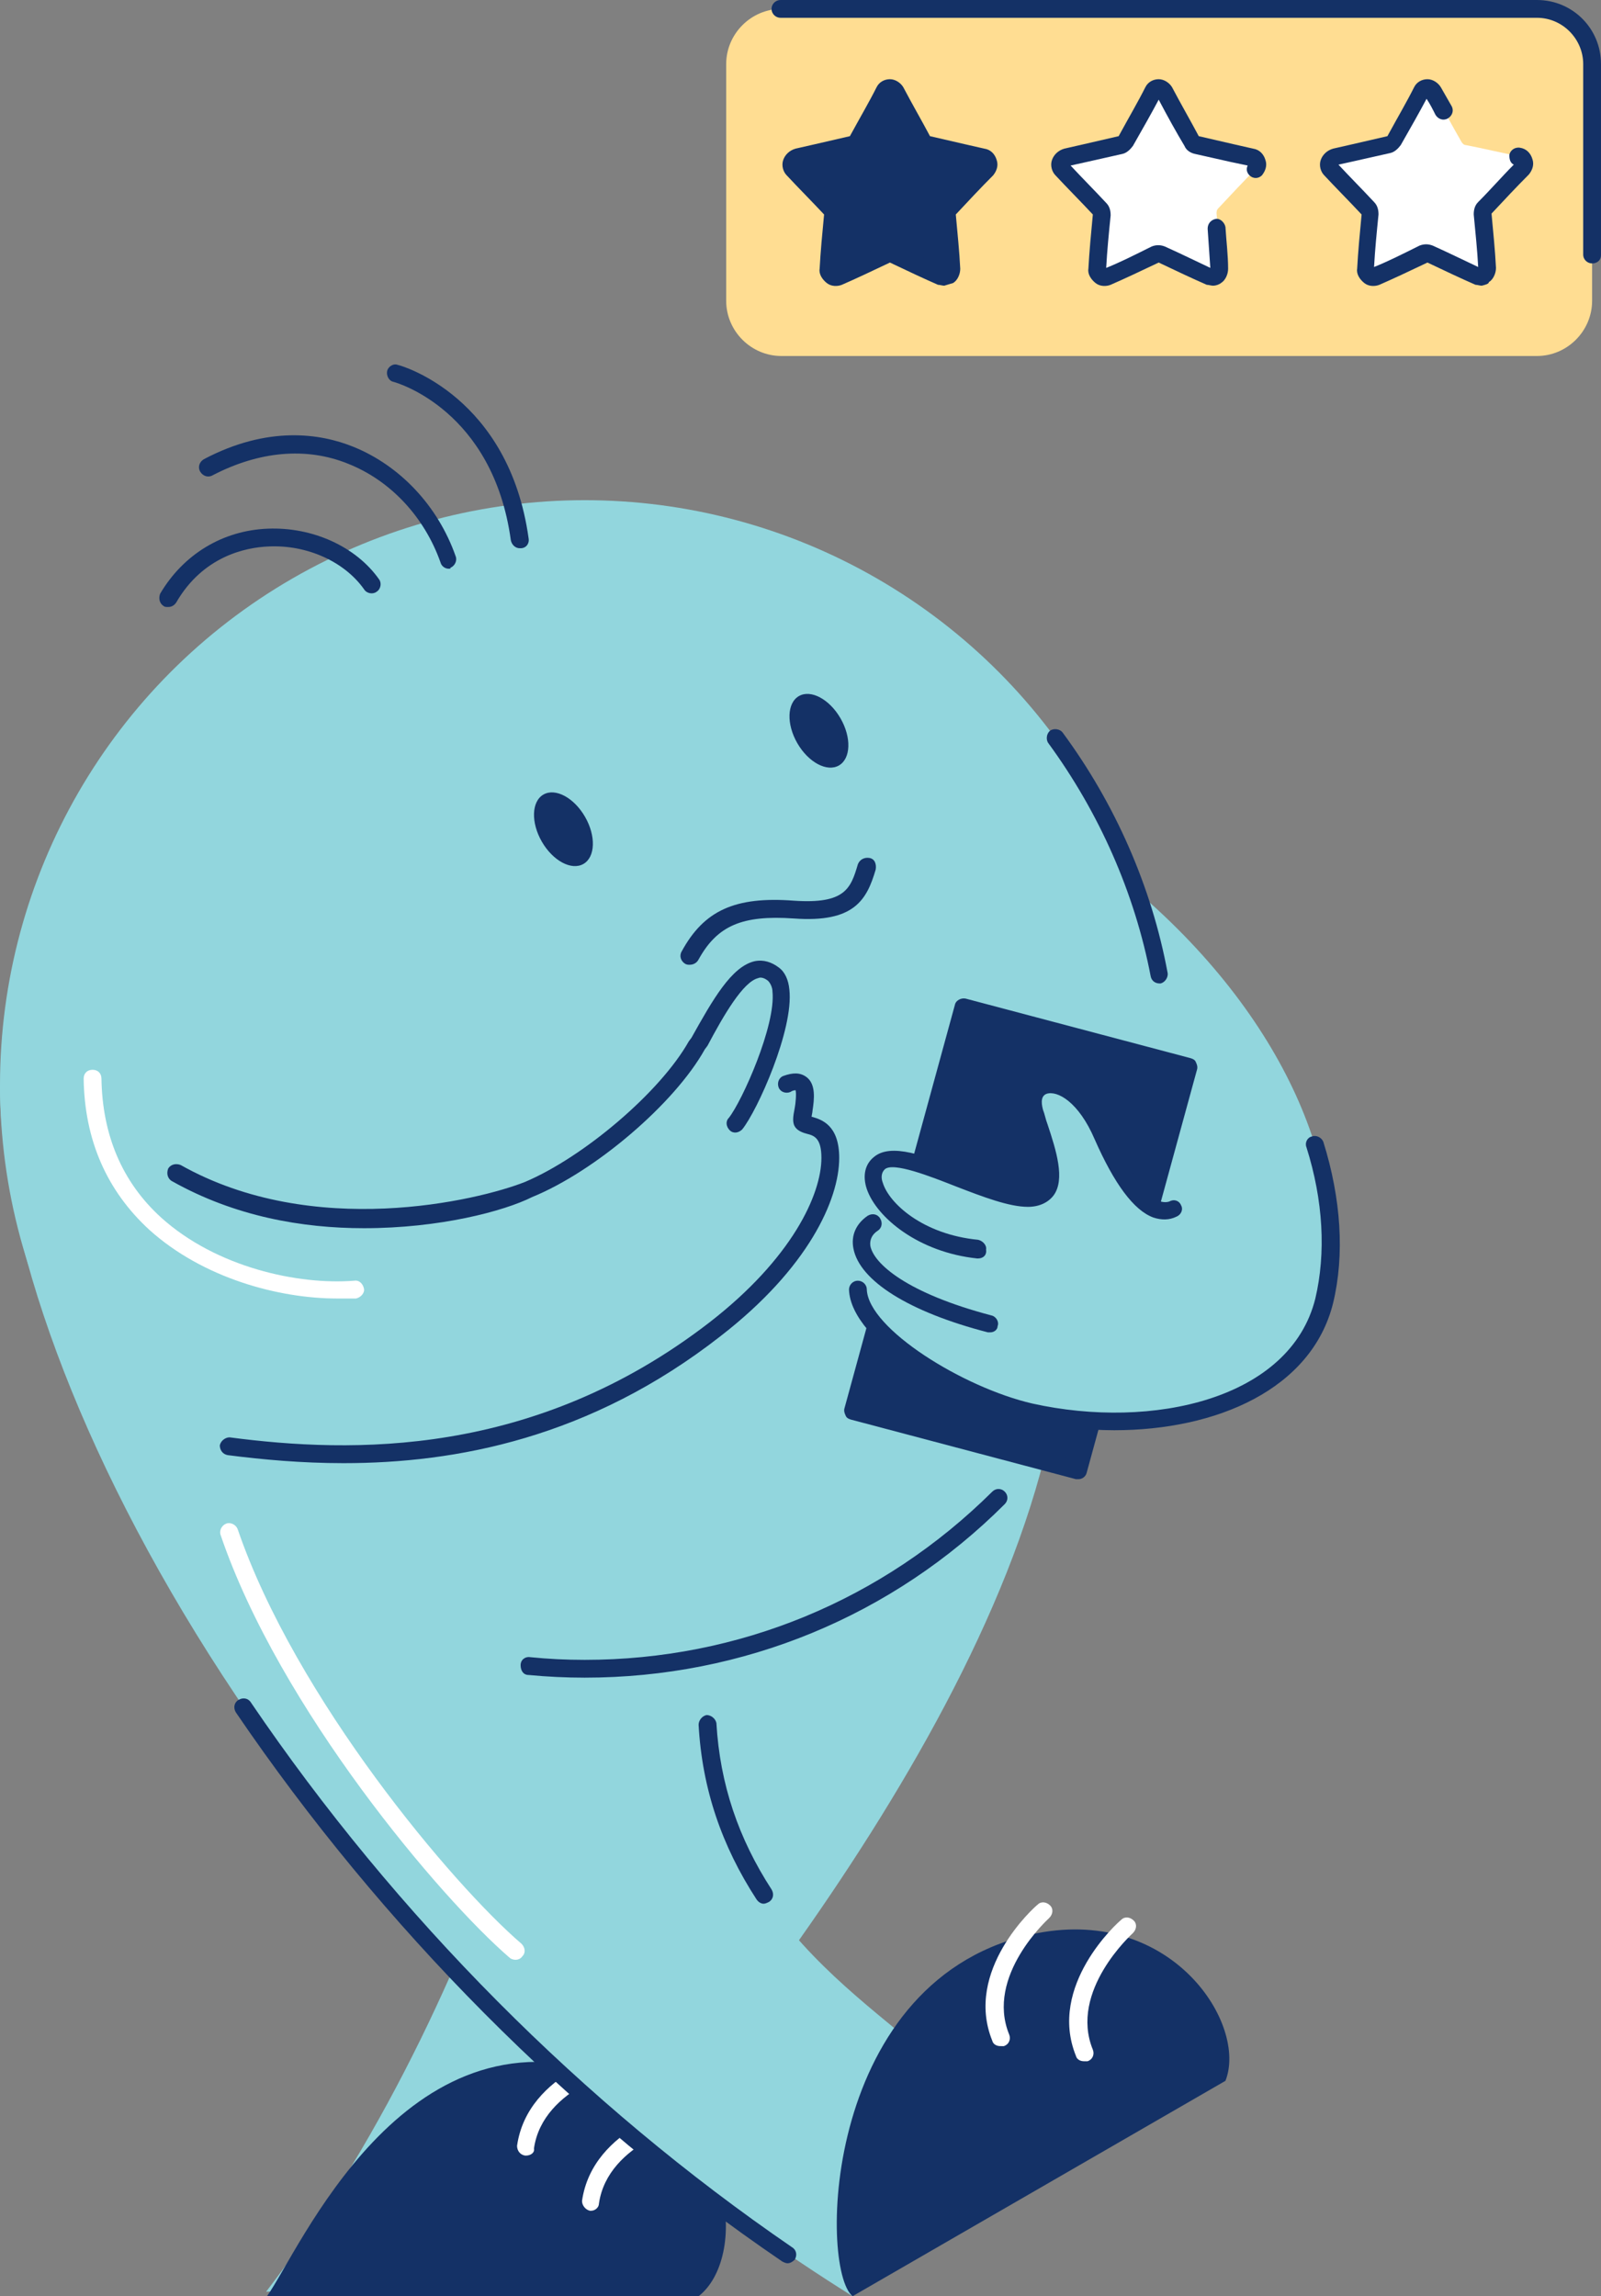 <?xml version="1.0" encoding="UTF-8"?> <!-- Generator: Adobe Illustrator 24.1.2, SVG Export Plug-In . SVG Version: 6.00 Build 0) --> <svg xmlns="http://www.w3.org/2000/svg" xmlns:xlink="http://www.w3.org/1999/xlink" id="_Слой_1" x="0px" y="0px" viewBox="0 0 179.9 258" style="enable-background:new 0 0 179.9 258;" xml:space="preserve"><rect x="0" y="0" width="179.9" height="258" fill="#808080" stroke="none"/> <style type="text/css"> .st0{fill:#92D6DD;} .st1{fill:#143166;} .st2{fill:#FFFFFF;} .st3{fill:#FFDD92;} </style> <path class="st0" d="M29.9,257.5c27.9-36.4,35.8-83.3,35.8-83.3l52.1-12.3c-8.9,39-49.2,83.4-58.6,93.9L29.9,257.5z"></path> <g> <path class="st1" d="M30,258c3.6-5,15.3-32.9,38.5-24.9c14.6,5.1,15.4,20.7,10,24.9L30,258L30,258z"></path> <path class="st2" d="M59.1,242.2c0,0-0.1,0-0.1,0c-0.6-0.1-0.9-0.6-0.9-1.1c1.2-8.4,11.6-10.7,12-10.8c0.5-0.1,1.1,0.2,1.2,0.8 s-0.2,1.1-0.8,1.2c-0.1,0-9.5,2.1-10.5,9.1C60.1,241.9,59.6,242.2,59.1,242.2L59.1,242.2z"></path> <path class="st2" d="M66.4,248.4c0,0-0.1,0-0.1,0c-0.5-0.1-0.9-0.6-0.9-1.1c1.2-8.4,11.6-10.7,12-10.8c0.5-0.1,1.1,0.2,1.2,0.8 c0.1,0.5-0.2,1.1-0.8,1.2c-0.1,0-9.5,2.1-10.5,9.1C67.3,248,66.9,248.4,66.4,248.4L66.4,248.4z"></path> </g> <ellipse class="st0" cx="65.7" cy="121.9" rx="65.7" ry="65.7"></ellipse> <g> <path class="st1" d="M50.4,63.9c-0.4,0-0.8-0.3-0.9-0.7c-1.8-5.1-5.6-9.2-10.4-11.1c-4.7-1.9-10-1.4-15.2,1.3 c-0.5,0.3-1.1,0.1-1.4-0.4c-0.3-0.5-0.1-1.1,0.4-1.4c7.2-3.8,13.1-2.9,16.8-1.4c5.2,2.1,9.5,6.6,11.5,12.3c0.2,0.5-0.1,1.1-0.6,1.3 C50.7,63.9,50.5,63.9,50.4,63.9L50.4,63.9z"></path> <path class="st1" d="M18.9,68.2c-0.2,0-0.4,0-0.5-0.1c-0.5-0.3-0.6-0.9-0.4-1.4c2.6-4.4,7-7.1,12.1-7.3c5-0.2,9.9,2,12.5,5.7 c0.3,0.4,0.2,1.1-0.3,1.4c-0.4,0.3-1.1,0.2-1.4-0.3c-2.2-3.1-6.4-5-10.7-4.8c-2.6,0.1-7.4,1.1-10.4,6.3 C19.6,68,19.3,68.2,18.9,68.2L18.9,68.2z"></path> <path class="st1" d="M58.4,61.6c-0.5,0-0.9-0.4-1-0.9c-2-14.6-12.8-17.7-13.2-17.8c-0.5-0.1-0.8-0.7-0.7-1.2 c0.1-0.5,0.7-0.9,1.2-0.7c0.5,0.1,12.5,3.6,14.7,19.5c0.1,0.6-0.3,1.1-0.9,1.1C58.5,61.6,58.5,61.6,58.4,61.6L58.4,61.6z"></path> </g> <ellipse transform="matrix(0.866 -0.5 0.5 0.866 -38.106 44.112)" class="st1" cx="63.3" cy="93.2" rx="2.8" ry="4.5"></ellipse> <ellipse transform="matrix(0.866 -0.5 0.5 0.866 -28.702 57.01)" class="st1" cx="92" cy="82.1" rx="2.8" ry="4.5"></ellipse> <path class="st1" d="M77.5,108.4c-0.2,0-0.3,0-0.5-0.1c-0.5-0.3-0.7-0.9-0.4-1.4c2.5-4.6,6-6.2,12.6-5.7c5.8,0.4,6.4-1.4,7.2-4.1 c0.2-0.5,0.7-0.8,1.3-0.7s0.8,0.7,0.7,1.3c-1,3.4-2.4,6-9.2,5.5c-5.8-0.4-8.6,0.8-10.7,4.6C78.3,108.2,77.9,108.4,77.5,108.4 L77.5,108.4z"></path> <path class="st0" d="M95.8,258C34.7,219.8,0,155.5,0,121.9L79.6,186c-2.8,28.6,19.1,38.8,26.6,47L95.8,258L95.8,258z"></path> <path class="st1" d="M88.5,254.3c-0.2,0-0.4-0.1-0.6-0.2c-23.8-16.2-45-37.6-61.4-61.7c-0.3-0.5-0.2-1.1,0.3-1.4 c0.5-0.3,1.1-0.2,1.4,0.3c16.3,24,37.3,45.1,60.8,61.2c0.5,0.3,0.6,0.9,0.3,1.4C89.1,254.1,88.8,254.3,88.5,254.3L88.5,254.3z"></path> <path class="st1" d="M85.8,213.9c-0.3,0-0.6-0.2-0.8-0.5c-3.9-6-6.1-12.4-6.5-19.6c0-0.5,0.4-1,0.9-1.1c0.5,0,1,0.4,1.1,0.9 c0.4,6.9,2.5,13,6.2,18.7c0.3,0.5,0.2,1.1-0.3,1.4C86.2,213.8,86,213.9,85.8,213.9L85.8,213.9z"></path> <g> <path class="st1" d="M95.8,258c-3.8-3.1-3.4-36.1,20.8-40.8c15.2-2.9,23.6,10.3,21.1,16.6L95.8,258L95.8,258z"></path> <path class="st2" d="M112.4,229.9c-0.4,0-0.8-0.2-0.9-0.6c-3.2-7.9,4.7-15,5.1-15.3c0.4-0.4,1-0.3,1.4,0.1s0.3,1-0.1,1.4 c-0.1,0.1-7.2,6.5-4.5,13.1c0.2,0.5,0,1.1-0.6,1.3C112.6,229.9,112.5,229.9,112.4,229.9L112.4,229.9z"></path> <path class="st2" d="M121.8,231.6c-0.4,0-0.8-0.2-0.9-0.6c-3.2-7.9,4.7-15,5.1-15.3c0.4-0.4,1-0.3,1.4,0.1c0.4,0.4,0.3,1-0.1,1.4 c-0.1,0.1-7.2,6.5-4.5,13.1c0.2,0.5,0,1.1-0.6,1.3C122,231.6,121.9,231.6,121.8,231.6L121.8,231.6z"></path> </g> <path class="st1" d="M40.9,138c-6.9,0-14.5-1.3-21.6-5.3c-0.5-0.3-0.6-0.9-0.4-1.4c0.3-0.5,0.9-0.6,1.4-0.4 c14.9,8.4,33.4,4,38.7,1.9c6.6-2.8,15.2-10.1,18.4-15.8l0.3-0.4c2.4-4.3,4.5-8,7.1-8.6c1-0.2,1.9,0.1,2.7,0.7 c0.7,0.5,1.1,1.4,1.2,2.5c0.5,4.5-3.6,13.6-5.3,15.7c-0.4,0.4-1,0.5-1.4,0.1c-0.4-0.4-0.5-1-0.1-1.4c1.5-1.9,5.3-10.4,4.9-14.2 c0-0.4-0.2-0.9-0.5-1.2c-0.5-0.4-0.9-0.4-1.1-0.3c-1.7,0.4-3.9,4.2-5.7,7.6l-0.3,0.4c-3.4,6.1-12.3,13.7-19.4,16.6 C56.6,136.1,49.4,138,40.9,138L40.9,138z"></path> <path class="st1" d="M38.6,164.4c-4.7,0-9.1-0.4-13-0.9c-0.6-0.1-0.9-0.6-0.9-1.1c0.1-0.5,0.6-0.9,1.1-0.9 c13.7,1.8,34.2,2.3,53.9-12.9c9.3-7.2,12.6-14.4,12.6-18.5c0-2.2-0.8-2.5-1.6-2.7c-0.4-0.1-1-0.3-1.3-0.7c-0.4-0.5-0.3-1.2-0.1-2.2 c0.1-0.5,0.2-1.6,0.1-2c-0.1,0-0.3,0-0.6,0.2c-0.5,0.2-1.1,0-1.3-0.5s0-1.1,0.5-1.3c1.1-0.4,1.9-0.4,2.6,0.1 c1.1,0.8,0.9,2.5,0.7,3.8c0,0.2-0.1,0.5-0.1,0.7c0,0,0,0,0.1,0c1,0.3,3,0.9,3,4.6c0,4.7-3.5,12.4-13.3,20 C66.3,161.6,51.2,164.4,38.6,164.4L38.6,164.4z"></path> <path class="st2" d="M37.9,145.9c-6.6,0-15.1-2.3-21.1-7.7c-4.8-4.4-7.3-10.1-7.4-17c0-0.6,0.4-1,1-1l0,0c0.6,0,1,0.4,1,1 c0.1,6.3,2.3,11.6,6.7,15.6c6.2,5.6,15.4,7.6,21.7,7.1c0.6-0.1,1,0.4,1.1,0.9c0.1,0.5-0.4,1-0.9,1.1 C39.4,145.9,38.7,145.9,37.9,145.9L37.9,145.9z"></path> <path class="st0" d="M127.7,100.1c17.4,14.9,24.2,32.9,21.1,46c-2.9,11.9-22.2,16.4-33,12.6C102.5,153.9,127.7,100.1,127.7,100.1z"></path> <g> <polygon class="st1" points="121.2,165.2 133.5,119.8 108.2,113.1 95.8,158.5 "></polygon> <path class="st1" d="M121.2,166.2c-0.1,0-0.2,0-0.3,0l-25.3-6.7c-0.3-0.1-0.5-0.2-0.6-0.5c-0.1-0.2-0.2-0.5-0.1-0.8l12.4-45.3 c0.1-0.5,0.7-0.8,1.2-0.7l25.3,6.7c0.3,0.1,0.5,0.2,0.6,0.5c0.1,0.2,0.2,0.5,0.1,0.8l-12.4,45.3C122,165.9,121.6,166.2,121.2,166.2 L121.2,166.2z M97.1,157.7l23.4,6.2l11.9-43.4l-23.4-6.2L97.1,157.7z"></path> </g> <path class="st0" d="M130.7,136c-5.1-1.4-6.8-9.7-8.4-11.4c-1.6-1.7-4.2-3.7-5.5-2.7c-1.3,1,0.8,5.1,1,6.9c0.2,1.8,1.7,7.6-4.1,5.6 c-5.8-2-13.3-5.9-14.8-3.8c-1.5,2.2,1.3,5.4,1.3,5.4c-3,0.7-4.6,4-1.4,7.1c-2.6-0.8-3.9,2.6-2,4.5c2,1.9,6.4,6.5,13.4,9.2 c7,2.7,13.4,3.9,19.5,2.6S130.7,136,130.7,136L130.7,136z"></path> <g> <path class="st1" d="M125.2,160.7c-3.2,0-6.5-0.4-9.6-1.1c-8-1.8-20-8.8-20.2-14.7c0-0.5,0.4-1,1-1c0.5,0,1,0.4,1,1 c0.2,4.4,10.8,11,18.6,12.8c13.5,3,29-0.5,31.8-11.8c1.2-5.1,0.9-11-1-17c-0.2-0.5,0.1-1.1,0.6-1.2c0.5-0.2,1.1,0.1,1.3,0.6 c2,6.4,2.4,12.7,1.1,18.1C147.4,156.1,136.7,160.7,125.2,160.7L125.2,160.7z"></path> <path class="st1" d="M111.3,149.7c-0.1,0-0.2,0-0.3,0c-8.9-2.3-14.4-5.8-15.1-9.4c-0.3-1.5,0.3-2.8,1.6-3.7 c0.5-0.3,1.1-0.2,1.4,0.3c0.3,0.5,0.2,1.1-0.3,1.4c-0.6,0.4-0.9,1-0.8,1.7c0.4,2,4.1,5.3,13.6,7.8c0.5,0.1,0.9,0.7,0.7,1.2 C112.1,149.4,111.7,149.7,111.3,149.7L111.3,149.7z"></path> <path class="st1" d="M109.9,141.4c0,0-0.1,0-0.1,0c-6.6-0.7-11.3-4.6-12.4-7.8c-0.5-1.5-0.2-2.8,0.8-3.6c1.9-1.6,5.7-0.2,10.1,1.6 c2.7,1.1,5.5,2.2,7.2,2.2c0,0,0,0,0.1,0c1,0,1.2-0.4,1.3-0.5c0.7-1-0.2-3.9-0.9-6.3c-0.2-0.6-0.4-1.1-0.5-1.7 c-0.7-2.3,0.3-3.8,1.6-4.2c2.3-0.8,5.7,1.1,7.9,6.2c2.5,5.9,4.5,7.3,5.4,7.7c0.4,0.1,0.7,0.1,1,0c0.5-0.3,1.1-0.1,1.3,0.4 c0.3,0.5,0,1.1-0.5,1.3c-0.8,0.4-1.7,0.4-2.6,0.1c-2.2-0.8-4.4-3.8-6.6-8.8c-1.8-4.2-4.2-5.5-5.4-5.1c-0.8,0.3-0.5,1.4-0.4,1.8 c0.2,0.5,0.3,1.1,0.5,1.6c1,3,2,6.2,0.7,8c-0.6,0.8-1.6,1.3-2.9,1.3c-2.1,0-5-1.1-8.1-2.3c-2.8-1.1-7.1-2.8-8-1.9 c-0.4,0.4-0.4,1-0.2,1.5c0.7,2.3,4.5,5.8,10.7,6.4c0.5,0.1,1,0.6,0.9,1.1C110.9,141,110.5,141.4,109.9,141.4L109.9,141.4z"></path> </g> <path class="st1" d="M65.7,188.5c-2.1,0-4.2-0.1-6.3-0.3c-0.6,0-0.9-0.5-0.9-1.1s0.5-1,1.1-0.9c2,0.2,4,0.3,6.1,0.3 c17.3,0,33.5-6.7,45.8-18.9c0.4-0.4,1-0.4,1.4,0s0.4,1,0,1.4C100.3,181.6,83.5,188.5,65.7,188.5L65.7,188.5z"></path> <path class="st2" d="M57.9,220.2c-0.2,0-0.5-0.1-0.6-0.2c-7.8-6.7-25.9-28.1-32.5-47.5c-0.2-0.5,0.1-1.1,0.6-1.3 c0.5-0.2,1.1,0.1,1.3,0.6c6.5,19,24.2,40,31.9,46.6c0.4,0.4,0.5,1,0.1,1.4C58.5,220.1,58.2,220.2,57.9,220.2L57.9,220.2z"></path> <path class="st1" d="M130.3,110.5c-0.5,0-0.9-0.3-1-0.8c-1.8-9.4-5.8-18.4-11.5-26.2c-0.3-0.4-0.2-1.1,0.2-1.4 c0.4-0.3,1.1-0.2,1.4,0.2c5.9,8,10,17.3,11.8,27c0.1,0.5-0.3,1.1-0.8,1.2C130.4,110.5,130.3,110.5,130.3,110.5L130.3,110.5z"></path> <g> <path class="st3" d="M87.8,1h84.9c3.4,0,6.2,2.8,6.2,6.2v26.6c0,3.4-2.8,6.2-6.2,6.2H87.8c-3.4,0-6.2-2.8-6.2-6.2V7.2 C81.6,3.8,84.4,1,87.8,1z"></path> <g> <g> <path class="st1" d="M100.7,10.3c1,1.8,2,3.7,3.1,5.6c0.1,0.2,0.3,0.4,0.5,0.4c2.1,0.4,4.1,0.9,6.2,1.3c0.6,0.1,0.9,0.8,0.5,1.3 c-1.4,1.4-2.9,3-4.3,4.5c-0.2,0.2-0.2,0.4-0.2,0.6c0.2,2.1,0.4,4.1,0.5,6.1c0,0.6-0.6,1.1-1.1,0.9c-1.8-0.8-3.6-1.6-5.4-2.5 c-0.2-0.1-0.4-0.1-0.6,0c-1.9,0.9-3.7,1.7-5.4,2.5c-0.5,0.2-1.1-0.3-1.1-0.9c0.1-2,0.3-4.1,0.5-6.1c0-0.2-0.1-0.5-0.2-0.6 c-1.5-1.5-2.9-3.1-4.3-4.5c-0.4-0.4-0.1-1.1,0.5-1.3c2.1-0.4,4.1-0.9,6.2-1.3c0.2-0.1,0.4-0.2,0.5-0.4c1-1.9,2.1-3.7,3.1-5.6 C99.7,9.8,100.4,9.8,100.7,10.3L100.7,10.3z"></path> <path class="st1" d="M106.1,32.1c-0.2,0-0.5-0.1-0.7-0.1c-1.6-0.7-3.3-1.5-5.4-2.5c-2.1,1-3.8,1.8-5.4,2.5 c-0.5,0.2-1.2,0.2-1.7-0.2c-0.5-0.4-0.9-1-0.8-1.6c0.1-1.9,0.3-4,0.5-6.1c-1.4-1.5-2.9-3-4.2-4.4c-0.4-0.4-0.6-1.1-0.4-1.7 c0.2-0.6,0.7-1.1,1.4-1.3l2.2-0.5c1.3-0.3,2.6-0.6,3.9-0.9c1.2-2.2,2.2-3.9,3-5.5c0.3-0.6,0.9-0.9,1.5-0.9s1.2,0.4,1.5,0.9 c1,1.9,2.1,3.8,3,5.5c1.3,0.3,2.6,0.6,3.9,0.9l2.2,0.5c0.7,0.1,1.2,0.6,1.4,1.3c0.2,0.6,0,1.2-0.4,1.7c-1.4,1.4-2.8,2.9-4.2,4.4 c0.2,2.2,0.4,4.1,0.5,6.1c0,0.6-0.3,1.3-0.8,1.6C106.8,31.9,106.4,32,106.1,32.1L106.1,32.1z M100,27.4c0.3,0,0.5,0.1,0.8,0.2 c2,0.9,3.6,1.7,5.1,2.4c-0.1-1.9-0.3-3.8-0.5-5.9c0-0.5,0.1-1,0.5-1.4c1.4-1.4,2.7-2.8,4-4.2l-1.8-0.4c-1.3-0.3-2.7-0.6-4-0.9 c-0.5-0.1-1-0.4-1.2-0.9c-0.9-1.5-1.9-3.3-2.9-5.2c-0.8,1.5-1.7,3.1-2.9,5.2c-0.3,0.4-0.7,0.8-1.2,0.9c-1.3,0.3-2.7,0.6-4,0.9 l-1.8,0.4c1.3,1.4,2.7,2.8,4,4.2c0.4,0.4,0.5,0.9,0.5,1.4c-0.2,2-0.4,4-0.5,5.9c1.5-0.6,3.1-1.4,5.1-2.4 C99.5,27.5,99.8,27.4,100,27.4L100,27.4z M107.4,23.9L107.4,23.9L107.4,23.9z M110.3,18.6L110.3,18.6z M110.3,18.2L110.3,18.2 L110.3,18.2z"></path> </g> <path class="st2" d="M130.9,10.3c1,1.8,2,3.7,3.1,5.6c0.1,0.2,0.3,0.4,0.5,0.4c2.1,0.4,4.1,0.9,6.2,1.3c0.6,0.1,0.9,0.8,0.5,1.3 c-1.4,1.4-2.9,3-4.3,4.5c-0.2,0.2-0.2,0.4-0.2,0.6c0.2,2.1,0.4,4.1,0.5,6.1c0,0.6-0.6,1.1-1.1,0.9c-1.8-0.8-3.6-1.6-5.4-2.5 c-0.2-0.1-0.4-0.1-0.6,0c-1.9,0.9-3.7,1.7-5.4,2.5c-0.5,0.2-1.1-0.3-1.1-0.9c0.1-2,0.3-4.1,0.5-6.1c0-0.2-0.1-0.5-0.2-0.6 c-1.5-1.5-2.9-3.1-4.3-4.5c-0.4-0.4-0.1-1.1,0.5-1.3c2.1-0.4,4.1-0.9,6.2-1.3c0.2-0.1,0.4-0.2,0.5-0.4c1-1.9,2.1-3.7,3.1-5.6 C129.9,9.8,130.7,9.8,130.9,10.3L130.9,10.3z"></path> <path class="st2" d="M161.1,10.3c1,1.8,2,3.7,3.1,5.6c0.1,0.2,0.3,0.4,0.5,0.4c2.1,0.4,4.1,0.9,6.2,1.3c0.6,0.1,0.9,0.8,0.5,1.3 c-1.4,1.4-2.9,3-4.3,4.5c-0.2,0.2-0.2,0.4-0.2,0.6c0.2,2.1,0.4,4.1,0.5,6.1c0,0.6-0.6,1.1-1.1,0.9c-1.8-0.8-3.6-1.6-5.4-2.5 c-0.2-0.1-0.4-0.1-0.6,0c-1.9,0.9-3.7,1.7-5.4,2.5c-0.5,0.2-1.1-0.3-1.1-0.9c0.1-2,0.3-4.1,0.5-6.1c0-0.2-0.1-0.5-0.2-0.6 c-1.5-1.5-2.9-3.1-4.3-4.5c-0.4-0.4-0.1-1.1,0.5-1.3c2.1-0.4,4.1-0.9,6.2-1.3c0.2-0.1,0.4-0.2,0.5-0.4c1-1.9,2.1-3.7,3.1-5.6 C160.1,9.8,160.9,9.8,161.1,10.3L161.1,10.3z"></path> <path class="st1" d="M136.3,32.1c-0.2,0-0.5-0.1-0.7-0.1c-1.6-0.7-3.3-1.5-5.4-2.5c-2.1,1-3.8,1.8-5.4,2.5 c-0.5,0.2-1.2,0.2-1.7-0.2c-0.5-0.4-0.9-1-0.8-1.6c0.1-1.9,0.3-4,0.5-6.1c-1.4-1.5-2.9-3-4.2-4.4c-0.4-0.4-0.6-1.1-0.4-1.7 c0.2-0.6,0.7-1.1,1.4-1.3l2.2-0.5c1.3-0.3,2.6-0.6,3.9-0.9c1.2-2.2,2.2-3.9,3-5.5c0.3-0.6,0.9-0.9,1.5-0.9s1.2,0.4,1.5,0.9 c1,1.9,2.1,3.8,3,5.5c1.3,0.3,2.6,0.6,3.9,0.9l2.2,0.5c0.7,0.1,1.2,0.6,1.4,1.3c0.2,0.6,0,1.2-0.4,1.7c-0.4,0.4-1,0.4-1.4,0 c-0.3-0.3-0.4-0.7-0.2-1.1l-1.9-0.4c-1.3-0.3-2.7-0.6-4-0.9c-0.5-0.1-1-0.4-1.2-0.9c-0.9-1.5-1.9-3.3-2.9-5.2 c-0.8,1.5-1.7,3.1-2.9,5.2c-0.3,0.4-0.7,0.8-1.2,0.9c-1.3,0.3-2.7,0.6-4,0.9l-1.8,0.4c1.3,1.4,2.7,2.8,4,4.2 c0.4,0.4,0.5,0.9,0.5,1.4c-0.2,2-0.4,4-0.5,5.9c1.5-0.6,3.1-1.4,5.1-2.4c0.5-0.2,1-0.2,1.5,0c2,0.9,3.6,1.7,5.1,2.4 c-0.1-1.4-0.2-2.9-0.3-4.4c0-0.6,0.4-1,0.9-1.1c0.5-0.1,1,0.4,1.1,0.9c0.1,1.6,0.3,3.2,0.3,4.7c0,0.6-0.3,1.3-0.8,1.6 C137.1,31.9,136.7,32.1,136.3,32.1L136.3,32.1z M136.1,30.2L136.1,30.2z"></path> <path class="st1" d="M166.5,32.1c-0.2,0-0.5-0.1-0.7-0.1c-1.6-0.7-3.3-1.5-5.4-2.5c-2.1,1-3.8,1.8-5.4,2.5 c-0.5,0.2-1.2,0.2-1.7-0.2c-0.5-0.4-0.9-1-0.8-1.6c0.1-1.9,0.3-4,0.5-6.1c-1.4-1.5-2.9-3-4.2-4.4c-0.4-0.4-0.6-1.1-0.4-1.7 c0.2-0.6,0.7-1.1,1.4-1.3l2.2-0.5c1.3-0.3,2.6-0.6,3.9-0.9c1.2-2.2,2.2-3.9,3-5.5c0.3-0.6,0.9-0.9,1.5-0.9s1.2,0.4,1.5,0.9 c0.4,0.7,0.8,1.4,1.2,2.1c0.3,0.5,0.1,1.1-0.4,1.4s-1.1,0.1-1.4-0.4c-0.3-0.6-0.6-1.2-1-1.8c-0.8,1.5-1.7,3.1-2.9,5.2 c-0.3,0.4-0.7,0.8-1.2,0.9c-1.3,0.3-2.7,0.6-4,0.9l-1.8,0.4c1.3,1.4,2.7,2.8,4,4.2c0.4,0.4,0.5,0.9,0.5,1.4c-0.2,2-0.4,4-0.5,5.9 c1.5-0.6,3.1-1.4,5.1-2.4c0.5-0.2,1-0.2,1.5,0c2,0.9,3.6,1.7,5.1,2.4c-0.1-1.9-0.3-3.8-0.5-5.9c0-0.5,0.1-1,0.5-1.4 c1.4-1.4,2.7-2.9,4-4.2c-0.4-0.2-0.5-0.6-0.5-1.1c0.1-0.5,0.6-0.9,1.2-0.8c0.7,0.1,1.2,0.6,1.4,1.3c0.2,0.6,0,1.2-0.4,1.7 c-1.4,1.4-2.8,2.9-4.2,4.4c0.2,2.2,0.4,4.1,0.5,6.1c0,0.6-0.3,1.3-0.8,1.6C167.3,31.9,166.9,32,166.5,32.1L166.5,32.1z M167.9,23.9L167.9,23.9L167.9,23.9z M170.8,18.6L170.8,18.6z M170.7,18.2L170.7,18.2L170.7,18.2z"></path> </g> <path class="st1" d="M178.9,29.6c-0.5,0-1-0.4-1-1V7.2c0-2.8-2.3-5.2-5.2-5.2h-85c-0.5,0-1-0.4-1-1s0.5-1,1-1h85 c4,0,7.2,3.2,7.2,7.2v21.5C179.9,29.2,179.5,29.6,178.9,29.6z"></path> </g> </svg> 